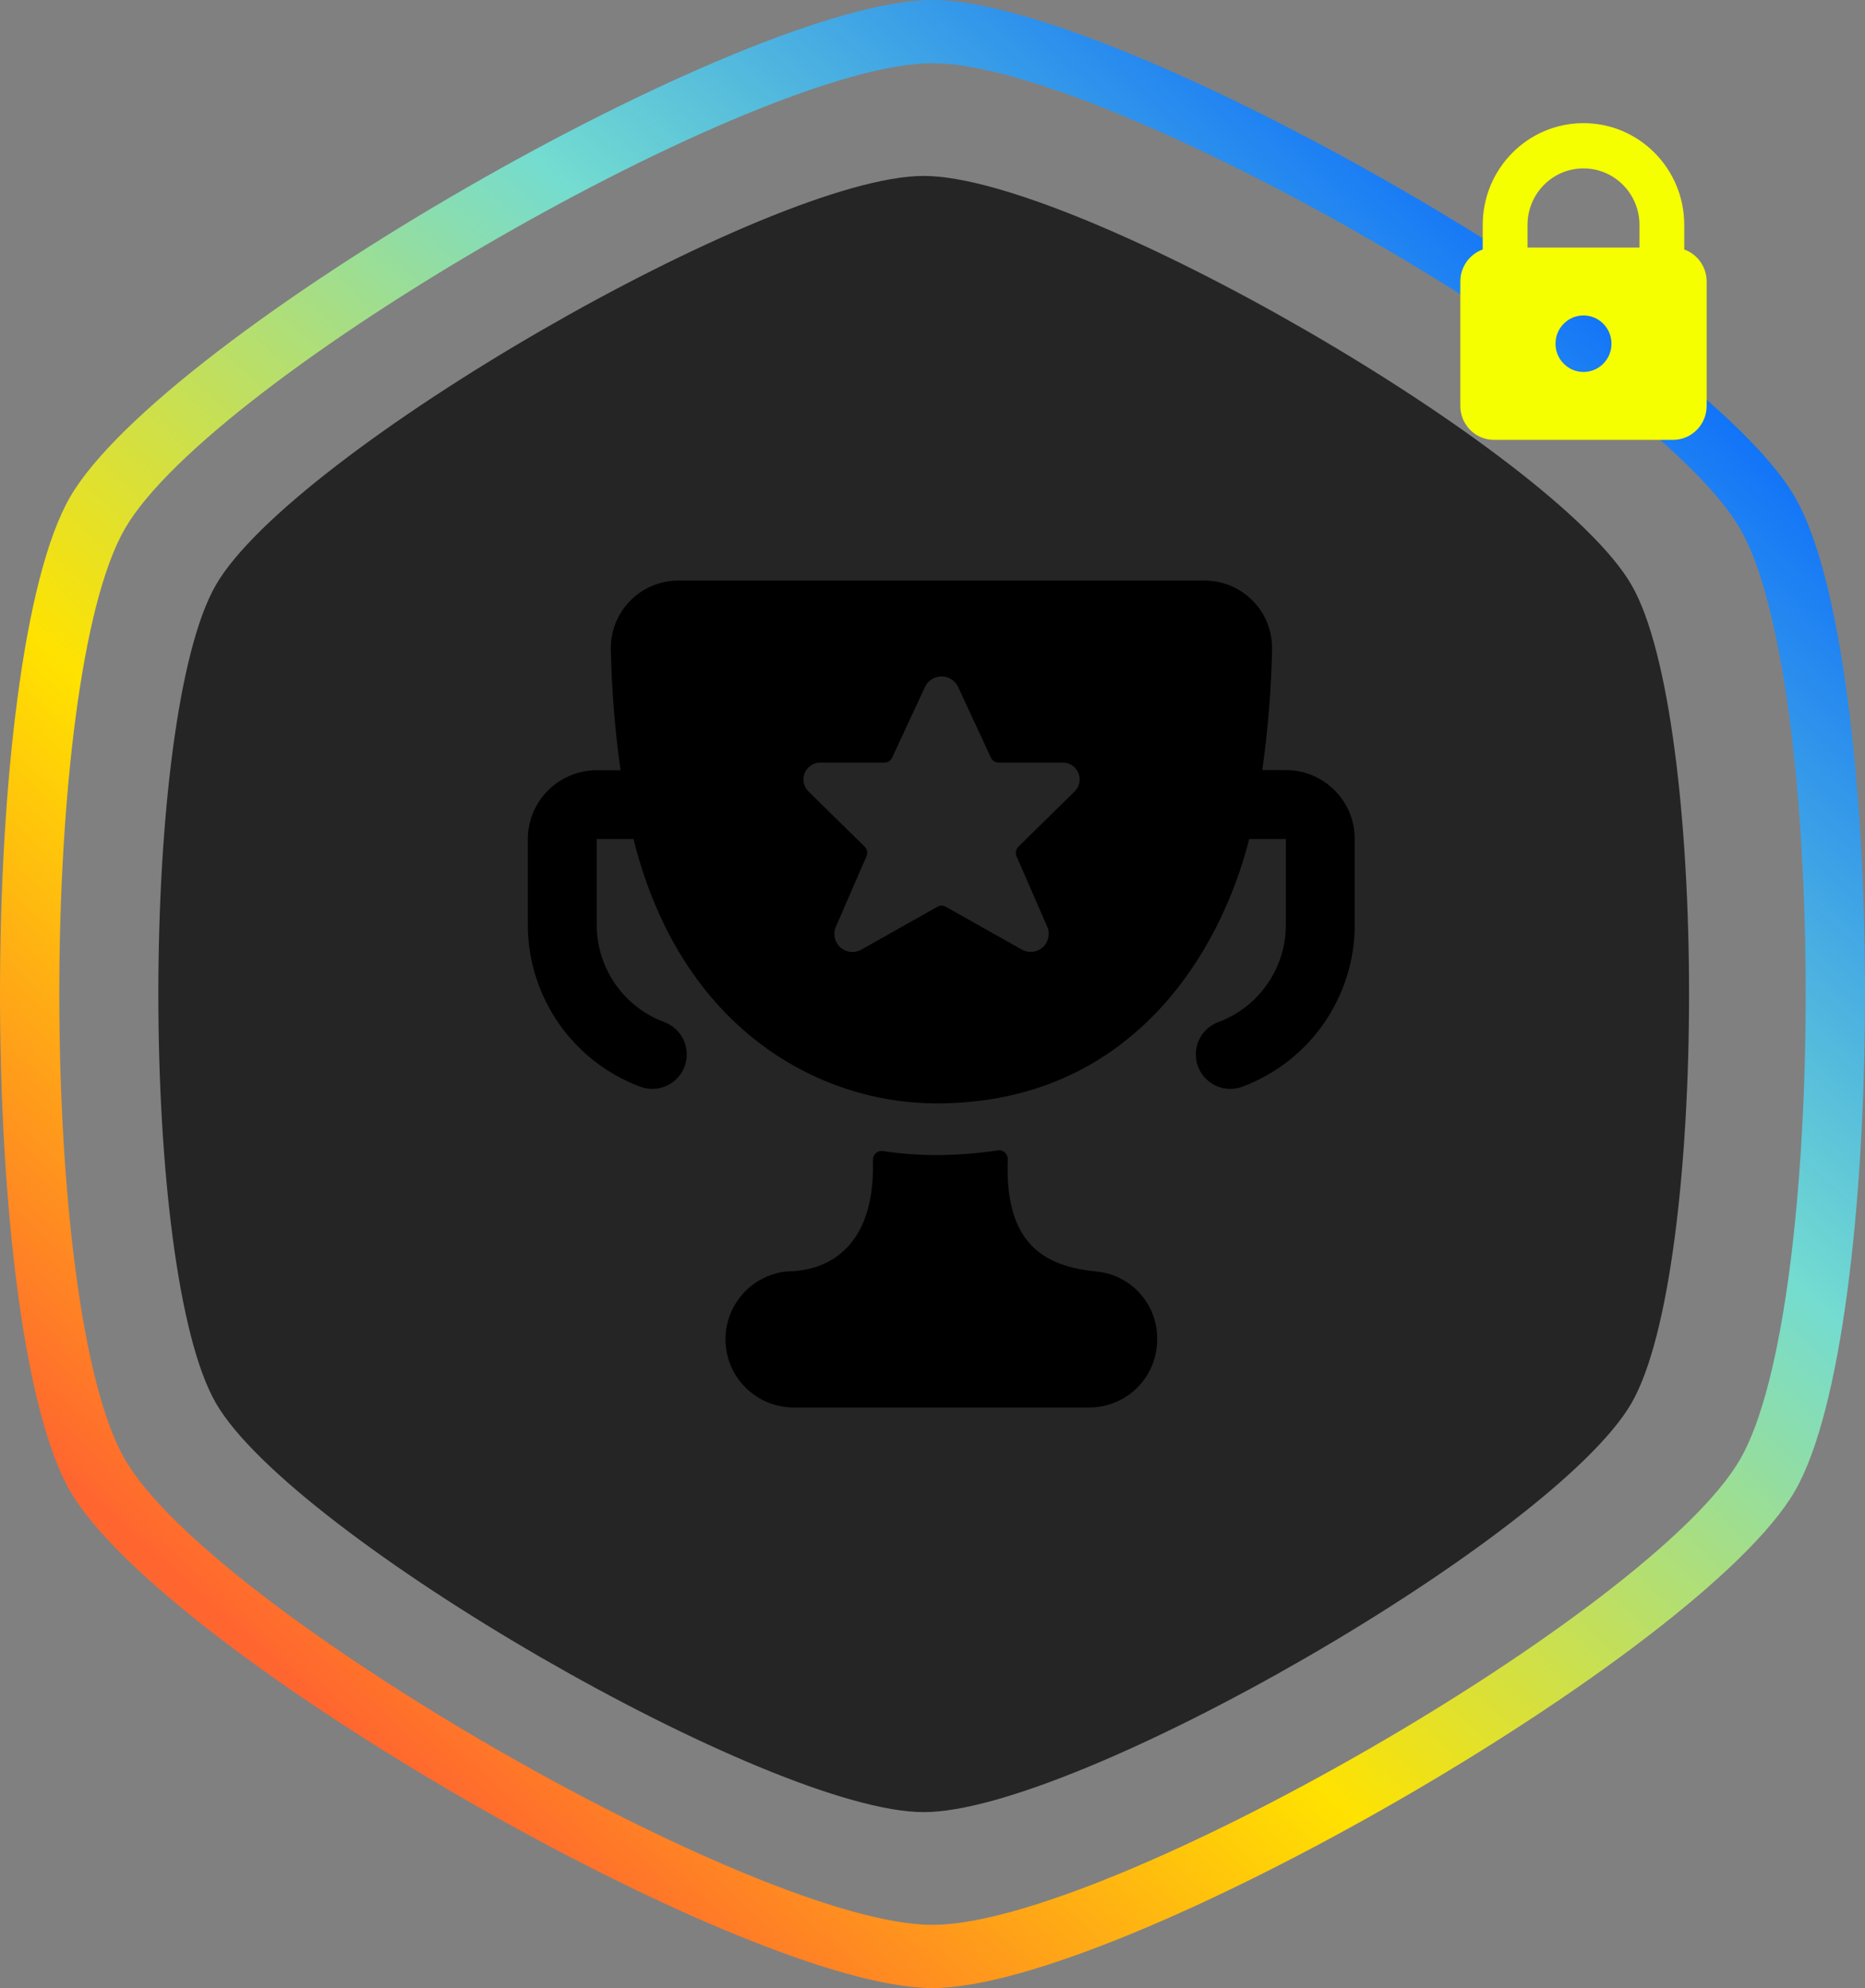 <?xml version="1.0" encoding="UTF-8"?>
<svg width="106px" height="113px" viewBox="0 0 106 113" version="1.1" xmlns="http://www.w3.org/2000/svg" xmlns:xlink="http://www.w3.org/1999/xlink">
    <rect x="0" y="0" width="106" height="113" fill="#808080" stroke="none"/>
    <title>BDA06764-76E6-48E1-AE98-461A0246B60A</title>
    <defs>
        <linearGradient x1="87.079%" y1="8.682%" x2="19.038%" y2="87.715%" id="linearGradient-1">
            <stop stop-color="#0061FF" offset="0%"></stop>
            <stop stop-color="#74DCD0" offset="35.266%"></stop>
            <stop stop-color="#FFE200" offset="69.867%"></stop>
            <stop stop-color="#FF662F" offset="100%"></stop>
        </linearGradient>
    </defs>
    <g id="VIP" stroke="none" stroke-width="1" fill="none" fill-rule="evenodd">
        <g id="VIP_Icons" transform="translate(-643, -320)">
            <g id="level-icon/Extra2" transform="translate(643, 320)">
                <g id="Group">
                    <path d="M53,0 C63.623,0 96.704,19.066 102.016,28.25 C107.328,37.434 107.328,75.566 102.016,84.75 C96.704,93.934 63.623,113 53,113 C42.376,113 9.295,93.934 3.984,84.75 C-1.328,75.566 -1.328,37.434 3.984,28.25 C9.295,19.066 42.376,0 53,0 Z M53,3.593 C62.948,3.593 93.925,21.446 98.899,30.046 C103.873,38.646 103.873,74.354 98.899,82.954 C93.925,91.554 62.948,109.407 53,109.407 C43.052,109.407 12.075,91.554 7.101,82.954 C2.127,74.354 2.127,38.646 7.101,30.046 C12.075,21.446 43.052,3.593 53,3.593 Z" id="Fill-1" fill="url(#linearGradient-1)"></path>
                    <path d="M52.5,10 C61.219,10 88.371,25.691 92.73,33.25 C97.09,40.808 97.09,72.191 92.73,79.75 C88.371,87.309 61.219,103 52.5,103 C43.781,103 16.629,87.309 12.27,79.75 C7.91,72.191 7.91,40.808 12.27,33.25 C16.629,25.691 43.781,10 52.5,10 Z" id="Fill-1" fill="#252525"></path>
                    <path d="M73.083,43.771 L71.744,43.771 C72.066,41.504 72.252,39.22 72.3,36.93 C72.326,35.898 71.935,34.899 71.215,34.159 C70.494,33.419 69.506,33.001 68.473,33 L38.548,33 C37.516,33.001 36.528,33.419 35.807,34.157 C35.086,34.896 34.693,35.894 34.718,36.926 C34.766,39.22 34.95,41.509 35.27,43.781 L33.917,43.781 C31.754,43.781 30,45.534 30,47.697 L30,52.583 C30.01,56.679 32.558,60.339 36.396,61.77 C37.411,62.145 38.538,61.626 38.912,60.611 C39.287,59.595 38.768,58.469 37.753,58.094 C35.451,57.235 33.923,55.04 33.917,52.583 L33.917,47.688 L36.004,47.688 C38.701,58.515 46.558,62.716 53.238,62.716 C64.222,62.716 69.339,54.256 71.002,47.688 L73.083,47.688 L73.083,52.583 C73.077,55.04 71.549,57.235 69.247,58.094 C68.59,58.337 68.113,58.911 67.995,59.601 C67.876,60.291 68.135,60.991 68.673,61.439 C69.211,61.886 69.947,62.012 70.604,61.77 C74.441,60.339 76.99,56.679 77,52.583 L77,47.688 C77,45.524 75.246,43.771 73.083,43.771 Z M48.963,53.972 C48.582,54.194 48.102,54.148 47.771,53.858 C47.44,53.567 47.331,53.097 47.502,52.691 L49.25,48.667 C49.332,48.481 49.29,48.264 49.145,48.122 L45.986,45.02 C45.683,44.751 45.582,44.321 45.733,43.945 C45.884,43.569 46.255,43.329 46.66,43.344 L50.263,43.344 C50.453,43.345 50.627,43.235 50.707,43.062 L52.591,39.006 C52.77,38.662 53.126,38.447 53.514,38.447 C53.901,38.447 54.257,38.662 54.436,39.006 L56.318,43.06 C56.397,43.233 56.57,43.344 56.761,43.344 L60.366,43.344 C60.771,43.328 61.143,43.568 61.294,43.944 C61.446,44.32 61.345,44.751 61.042,45.02 L57.881,48.128 C57.74,48.27 57.698,48.482 57.775,48.667 L59.526,52.685 C59.696,53.091 59.588,53.561 59.257,53.852 C58.925,54.142 58.445,54.188 58.065,53.966 L53.757,51.541 C53.608,51.457 53.426,51.457 53.277,51.541 L48.963,53.972 Z" id="Shape" fill="#000000"></path>
                    <path d="M53.232,65.653 C52.208,65.653 51.187,65.576 50.175,65.424 C50.032,65.403 49.887,65.447 49.779,65.543 C49.671,65.638 49.611,65.777 49.615,65.922 C49.791,72.505 45.063,72.233 44.703,72.27 C42.659,72.486 41.139,74.26 41.239,76.313 C41.339,78.366 43.024,79.984 45.079,80 L61.938,80 C62.967,79.993 63.951,79.576 64.67,78.84 C65.39,78.105 65.785,77.112 65.769,76.083 C65.777,74.11 64.278,72.456 62.312,72.27 C59.342,71.979 57.096,70.704 57.278,65.9 C57.285,65.752 57.225,65.608 57.115,65.508 C57.009,65.412 56.865,65.368 56.723,65.387 C55.568,65.56 54.401,65.649 53.232,65.653 Z" id="Path" fill="#000000"></path>
                </g>
                <path d="M95.727,14.182 L95.727,12.786 C95.727,9.59 93.163,7 90,7 C86.837,7 84.273,9.59 84.273,12.786 L84.273,14.182 C83.51,14.454 83,15.183 83,16 L83,23.071 C83,24.137 83.855,25 84.909,25 L95.091,25 C96.145,25 97,24.137 97,23.071 L97,16 C97,15.183 96.49,14.454 95.727,14.182 Z M90,21.143 C89.121,21.143 88.409,20.423 88.409,19.536 C88.409,18.648 89.121,17.929 90,17.929 C90.879,17.929 91.591,18.648 91.591,19.536 C91.591,20.423 90.879,21.143 90,21.143 L90,21.143 Z M93.182,14.071 L86.818,14.071 L86.818,12.786 C86.818,11.011 88.243,9.571 90,9.571 C91.757,9.571 93.182,11.011 93.182,12.786 L93.182,14.071 Z" id="Shape" fill="#F6FF00" fill-rule="nonzero"></path>
            </g>
        </g>
    </g>
</svg>